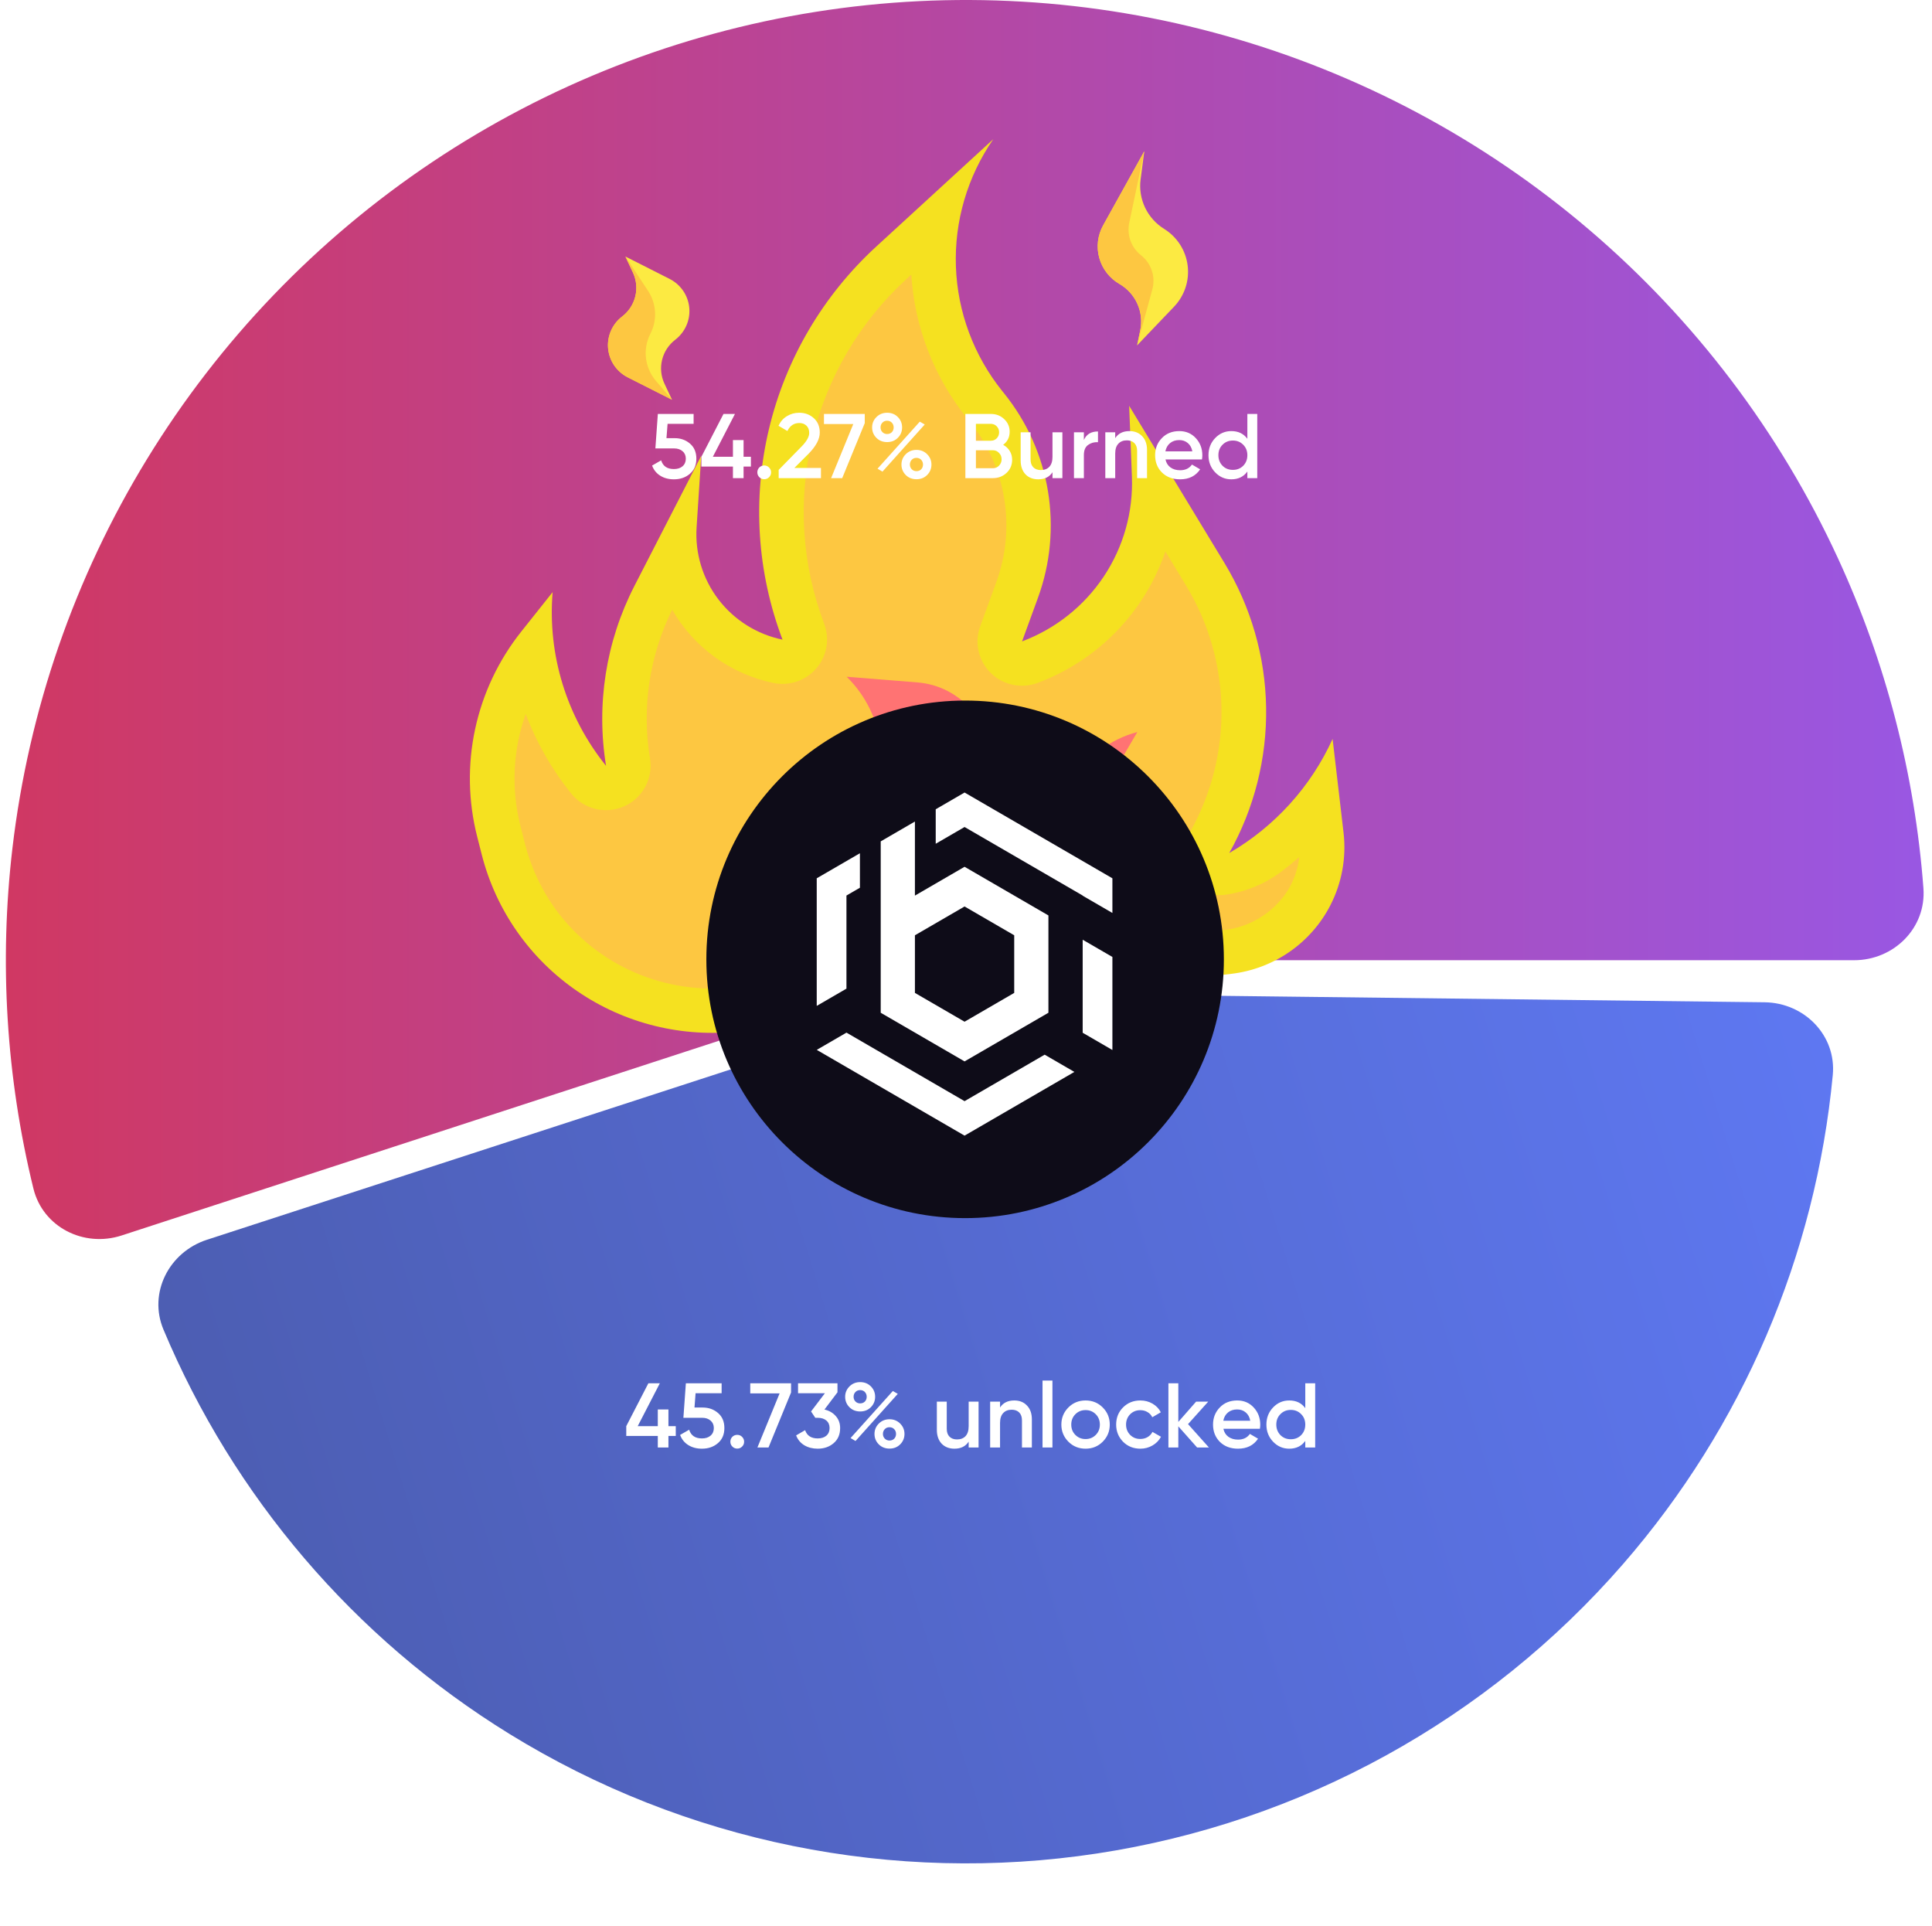 <svg width="295" height="294" viewBox="0 0 295 294" fill="none" xmlns="http://www.w3.org/2000/svg">
<path d="M283.104 146.604C289.179 146.604 294.146 141.672 293.691 135.614C292.382 118.197 287.968 101.125 280.63 85.211C271.753 65.961 258.807 48.866 242.685 35.103C226.563 21.34 207.648 11.237 187.244 5.49C166.841 -0.257 145.433 -1.51 124.498 1.816C103.563 5.142 83.598 12.968 65.98 24.755C48.362 36.542 33.509 52.01 22.446 70.091C11.383 88.173 4.373 108.439 1.899 129.492C-0.147 146.896 0.948 164.496 5.101 181.461C6.545 187.362 12.797 190.511 18.573 188.628L145.839 147.145C146.939 146.786 148.09 146.604 149.248 146.604H283.104Z" fill="url(#paint0_linear_2447_9636)"/>
<g clip-path="url(#clip0_2447_9636)">
<path d="M187.698 130.238C191.511 123.444 193.452 115.772 193.324 107.998C193.197 100.225 191.006 92.625 186.973 85.969L172.413 61.96L172.834 72.759C173.046 78.17 171.54 83.513 168.53 88.03C165.519 92.547 161.156 96.009 156.06 97.926L158.497 91.241C160.394 86.04 160.917 80.443 160.014 74.987C159.111 69.531 156.813 64.399 153.34 60.084L153.043 59.714C148.691 54.304 146.207 47.643 145.959 40.715C145.712 33.788 147.714 26.962 151.669 21.247L133.801 37.638C125.673 45.093 119.968 54.79 117.417 65.484C114.866 76.179 115.587 87.383 119.486 97.658C115.589 96.853 112.116 94.677 109.706 91.529C107.295 88.381 106.109 84.473 106.364 80.522L107.072 69.594L96.856 89.488C92.518 97.948 91.006 107.56 92.54 116.926C86.51 109.453 83.591 99.964 84.381 90.408L79.602 96.415C76.134 100.772 73.721 105.863 72.552 111.294C71.382 116.725 71.488 122.349 72.859 127.73L73.564 130.495C75.727 138.976 80.915 146.384 88.164 151.342C95.413 156.299 104.229 158.469 112.974 157.448L188.003 148.683C191.195 148.31 194.246 147.16 196.886 145.334C199.526 143.508 201.672 141.063 203.135 138.215C204.891 134.801 205.592 130.948 205.15 127.141L203.477 112.82C200.16 120.11 194.645 126.198 187.698 130.238Z" fill="#F5E120"/>
<path d="M186.982 136.62C186.102 136.736 185.207 136.65 184.366 136.37C183.526 136.09 182.76 135.622 182.129 135.003C181.223 134.113 180.635 132.953 180.455 131.699C180.276 130.445 180.515 129.166 181.135 128.058L181.757 126.95C184.976 121.195 186.615 114.701 186.507 108.121C186.4 101.54 184.55 95.107 181.144 89.468L177.942 84.189C176.391 88.757 173.838 92.928 170.469 96.398C167.1 99.868 162.999 102.552 158.462 104.255C157.244 104.712 155.921 104.813 154.649 104.546C153.376 104.279 152.208 103.655 151.283 102.747C150.357 101.84 149.713 100.687 149.427 99.426C149.14 98.165 149.223 96.848 149.666 95.631L152.139 88.845C153.633 84.749 154.04 80.341 153.322 76.046C152.604 71.751 150.784 67.714 148.039 64.325L147.727 63.937C142.645 57.66 139.648 49.969 139.148 41.922L138.412 42.598C131.281 49.135 126.274 57.639 124.035 67.019C121.796 76.398 122.426 86.225 125.845 95.238L125.847 95.256C126.277 96.389 126.392 97.617 126.181 98.811C125.97 100.005 125.441 101.121 124.648 102.043C123.855 102.964 122.828 103.658 121.675 104.05C120.521 104.443 119.283 104.52 118.09 104.274C114.865 103.6 111.821 102.255 109.157 100.328C106.493 98.4 104.271 95.934 102.634 93.091C99.149 100.139 97.967 108.091 99.253 115.833C99.494 117.309 99.236 118.824 98.519 120.14C97.803 121.456 96.668 122.5 95.293 123.108C93.918 123.716 92.379 123.854 90.918 123.5C89.457 123.146 88.156 122.321 87.217 121.154C84.272 117.496 81.926 113.398 80.267 109.011C78.314 114.493 78.032 120.424 79.457 126.061L80.057 128.424C80.971 132.208 82.619 135.778 84.909 138.932C88.001 143.119 92.154 146.416 96.945 148.488C101.736 150.56 106.996 151.333 112.189 150.73L186.677 142.027C188.657 141.834 190.568 141.203 192.273 140.181C193.977 139.159 195.43 137.772 196.527 136.12C197.538 134.521 198.176 132.717 198.395 130.841C197.513 131.618 196.6 132.361 195.657 133.071C193.121 134.979 190.132 136.202 186.982 136.62Z" fill="#FDC741"/>
<path d="M173.37 126.847C171.818 125.32 170.821 123.324 170.535 121.171C170.25 119.018 170.692 116.83 171.793 114.953L173.663 111.762C171.626 112.298 169.715 113.228 168.039 114.498C166.362 115.768 164.953 117.354 163.892 119.164C162.831 120.975 162.139 122.975 161.855 125.05C161.571 127.126 161.701 129.236 162.238 131.26L158.071 129.39C155.775 128.362 153.864 126.64 152.609 124.471C151.354 122.301 150.817 119.792 151.076 117.3C151.241 115.72 151.086 114.124 150.622 112.604C150.157 111.085 149.393 109.674 148.372 108.453C147.352 107.232 146.096 106.227 144.679 105.495C143.262 104.764 141.712 104.321 140.12 104.193L129.284 103.325C132.205 106.196 134.045 109.979 134.496 114.04C134.948 118.101 133.984 122.196 131.765 125.639L129.028 129.889C128.225 131.162 127.611 132.543 127.205 133.991C123.102 130.524 120.474 125.64 119.85 120.32L116.558 127.992C115.352 130.8 114.828 133.85 115.028 136.895C115.227 139.94 116.146 142.894 117.708 145.519C119.599 148.698 122.364 151.275 125.678 152.946C128.992 154.616 132.718 155.313 136.418 154.953L155.202 152.636C159.552 152.091 163.692 150.451 167.227 147.87C170.763 145.289 173.578 141.853 175.404 137.888C176.244 136.061 176.499 134.022 176.135 132.047C175.771 130.072 174.806 128.257 173.37 126.847Z" fill="#FF7373"/>
<path d="M135.688 148.227C132.64 148.507 129.595 147.687 127.109 145.916C124.622 144.146 122.862 141.544 122.148 138.586C122.357 138.773 122.569 138.96 122.784 139.141C123.648 139.874 124.684 140.379 125.796 140.611C126.908 140.843 128.061 140.795 129.15 140.47C130.238 140.145 131.229 139.554 132.03 138.752C132.831 137.949 133.417 136.96 133.735 135.875C133.962 135.05 134.306 134.262 134.757 133.533L137.496 129.281C140.929 123.92 142.151 117.452 140.907 111.224C142.031 111.627 142.98 112.404 143.595 113.423C144.21 114.442 144.453 115.641 144.283 116.818L144.248 117.049C143.909 119.726 144.107 122.441 144.832 125.039C145.556 127.637 146.792 130.066 148.467 132.184C150.143 134.302 152.225 136.069 154.593 137.38C156.961 138.692 159.568 139.523 162.263 139.826L165.711 140.231C162.704 143.38 158.691 145.392 154.359 145.923L135.688 148.227Z" fill="#EF5350"/>
<path d="M173.619 52.738L174.103 50.443C174.389 49.077 174.236 47.657 173.666 46.384C173.095 45.111 172.136 44.049 170.924 43.349C169.417 42.478 168.313 41.054 167.849 39.383C167.385 37.712 167.597 35.925 168.44 34.406L174.724 23.094L174.162 27.392C173.97 28.861 174.206 30.353 174.842 31.692C175.478 33.031 176.488 34.159 177.75 34.944C178.729 35.551 179.558 36.367 180.18 37.333C180.801 38.299 181.199 39.391 181.343 40.529C181.488 41.667 181.376 42.823 181.016 43.914C180.655 45.004 180.056 46.002 179.26 46.834L173.619 52.738ZM102.612 61.033L101.461 58.586C100.926 57.45 100.797 56.165 101.095 54.944C101.393 53.723 102.101 52.64 103.102 51.872C103.844 51.303 104.43 50.558 104.805 49.704C105.18 48.851 105.332 47.917 105.246 46.99C105.161 46.063 104.841 45.173 104.316 44.403C103.791 43.632 103.079 43.007 102.245 42.584L95.489 39.162L96.641 41.609C97.176 42.746 97.304 44.031 97.005 45.252C96.706 46.473 95.997 47.557 94.995 48.324C94.253 48.892 93.668 49.638 93.293 50.492C92.919 51.345 92.767 52.279 92.853 53.205C92.938 54.132 93.258 55.022 93.782 55.792C94.306 56.563 95.019 57.188 95.852 57.611L102.612 61.033Z" fill="#FCEA42"/>
<path d="M173.619 52.738L174.103 50.443C174.389 49.077 174.236 47.657 173.665 46.384C173.095 45.111 172.136 44.049 170.924 43.349C169.417 42.478 168.313 41.054 167.849 39.383C167.385 37.712 167.597 35.925 168.44 34.406L174.724 23.094L172.423 34.033C172.232 34.941 172.3 35.884 172.617 36.756C172.935 37.627 173.49 38.393 174.221 38.968C174.992 39.574 175.566 40.391 175.874 41.319C176.181 42.247 176.208 43.244 175.95 44.188L173.619 52.738ZM102.612 61.033L100.148 58.143C99.311 57.162 98.785 55.956 98.635 54.678C98.486 53.399 98.72 52.105 99.309 50.957C99.836 49.932 100.082 48.787 100.02 47.638C99.958 46.488 99.592 45.376 98.958 44.414L95.489 39.162L96.641 41.609C97.176 42.746 97.304 44.031 97.005 45.252C96.706 46.473 95.997 47.557 94.995 48.324C94.253 48.892 93.668 49.638 93.293 50.492C92.919 51.345 92.767 52.279 92.853 53.205C92.938 54.132 93.258 55.022 93.782 55.792C94.306 56.563 95.019 57.188 95.852 57.611L102.612 61.033Z" fill="#FDC741"/>
</g>
<g filter="url(#filter0_d_2447_9636)">
<path d="M101.764 66.896H102.996C103.93 66.896 104.718 67.176 105.362 67.736C106.006 68.287 106.328 69.052 106.328 70.032C106.328 71.012 105.997 71.782 105.334 72.342C104.681 72.902 103.869 73.182 102.898 73.182C102.105 73.182 101.414 73 100.826 72.636C100.238 72.272 99.819 71.754 99.567 71.082L100.952 70.284C101.223 71.171 101.872 71.614 102.898 71.614C103.449 71.614 103.888 71.474 104.214 71.194C104.55 70.905 104.718 70.517 104.718 70.032C104.718 69.556 104.555 69.178 104.228 68.898C103.902 68.609 103.468 68.464 102.926 68.464H100.07L100.448 63.2H105.908V64.712H101.932L101.764 66.896ZM113.537 69.738H114.657V71.236H113.537V73H111.913V71.236H107.097V69.738L110.471 63.2H112.221L108.847 69.738H111.913V67.19H113.537V69.738ZM116.688 71.068C116.978 71.068 117.225 71.171 117.43 71.376C117.636 71.581 117.738 71.829 117.738 72.118C117.738 72.407 117.636 72.655 117.43 72.86C117.225 73.065 116.978 73.168 116.688 73.168C116.399 73.168 116.152 73.065 115.946 72.86C115.741 72.655 115.638 72.407 115.638 72.118C115.638 71.829 115.736 71.581 115.932 71.376C116.138 71.171 116.39 71.068 116.688 71.068ZM125.353 73H118.899V71.74L122.315 68.254C123.146 67.423 123.561 66.705 123.561 66.098C123.561 65.631 123.421 65.263 123.141 64.992C122.861 64.721 122.497 64.586 122.049 64.586C121.228 64.586 120.621 64.992 120.229 65.804L118.871 65.006C119.17 64.362 119.599 63.872 120.159 63.536C120.719 63.191 121.344 63.018 122.035 63.018C122.903 63.018 123.64 63.289 124.247 63.83C124.863 64.381 125.171 65.118 125.171 66.042C125.171 67.031 124.616 68.095 123.505 69.234L121.293 71.446H125.353V73ZM125.812 64.74V63.2H132.042V64.6L128.598 73H126.904L130.292 64.74H125.812ZM137.085 63.662C137.524 64.101 137.743 64.633 137.743 65.258C137.743 65.883 137.524 66.415 137.085 66.854C136.656 67.283 136.114 67.498 135.461 67.498C134.798 67.498 134.252 67.283 133.823 66.854C133.384 66.415 133.165 65.883 133.165 65.258C133.165 64.642 133.384 64.115 133.823 63.676C134.262 63.237 134.808 63.018 135.461 63.018C136.114 63.018 136.656 63.233 137.085 63.662ZM135.447 66.266C135.746 66.266 135.988 66.173 136.175 65.986C136.362 65.79 136.455 65.547 136.455 65.258C136.455 64.969 136.362 64.726 136.175 64.53C135.988 64.334 135.746 64.236 135.447 64.236C135.158 64.236 134.92 64.334 134.733 64.53C134.546 64.726 134.453 64.969 134.453 65.258C134.453 65.538 134.546 65.776 134.733 65.972C134.929 66.168 135.167 66.266 135.447 66.266ZM134.747 72.006L133.991 71.558L140.445 64.376L141.201 64.81L134.747 72.006ZM139.941 73.168C139.278 73.168 138.732 72.953 138.303 72.524C137.864 72.085 137.645 71.553 137.645 70.928C137.645 70.312 137.864 69.785 138.303 69.346C138.742 68.907 139.288 68.688 139.941 68.688C140.585 68.688 141.126 68.907 141.565 69.346C142.004 69.785 142.223 70.312 142.223 70.928C142.223 71.553 142.004 72.085 141.565 72.524C141.136 72.953 140.594 73.168 139.941 73.168ZM139.927 71.936C140.226 71.936 140.468 71.843 140.655 71.656C140.842 71.46 140.935 71.217 140.935 70.928C140.935 70.639 140.842 70.396 140.655 70.2C140.468 70.004 140.226 69.906 139.927 69.906C139.638 69.906 139.4 70.004 139.213 70.2C139.026 70.396 138.933 70.639 138.933 70.928C138.933 71.208 139.026 71.446 139.213 71.642C139.409 71.838 139.647 71.936 139.927 71.936ZM153.172 67.918C153.601 68.142 153.937 68.455 154.18 68.856C154.422 69.248 154.544 69.696 154.544 70.2C154.544 71.003 154.259 71.67 153.69 72.202C153.12 72.734 152.425 73 151.604 73H147.404V63.2H151.296C152.098 63.2 152.775 63.461 153.326 63.984C153.886 64.507 154.166 65.151 154.166 65.916C154.166 66.756 153.834 67.423 153.172 67.918ZM151.296 64.712H149.014V67.288H151.296C151.65 67.288 151.949 67.167 152.192 66.924C152.434 66.672 152.556 66.364 152.556 66C152.556 65.636 152.434 65.333 152.192 65.09C151.949 64.838 151.65 64.712 151.296 64.712ZM149.014 71.488H151.604C151.977 71.488 152.29 71.357 152.542 71.096C152.803 70.825 152.934 70.499 152.934 70.116C152.934 69.733 152.803 69.411 152.542 69.15C152.29 68.879 151.977 68.744 151.604 68.744H149.014V71.488ZM160.705 69.752V66H162.217V73H160.705V72.104C160.239 72.823 159.515 73.182 158.535 73.182C157.723 73.182 157.07 72.925 156.575 72.412C156.09 71.889 155.847 71.185 155.847 70.298V66H157.359V70.144C157.359 70.667 157.499 71.068 157.779 71.348C158.059 71.628 158.442 71.768 158.927 71.768C159.478 71.768 159.912 71.6 160.229 71.264C160.547 70.919 160.705 70.415 160.705 69.752ZM165.498 66V67.176C165.88 66.308 166.599 65.874 167.654 65.874V67.512C167.084 67.475 166.58 67.615 166.142 67.932C165.712 68.24 165.498 68.753 165.498 69.472V73H163.986V66H165.498ZM172.453 65.818C173.265 65.818 173.913 66.079 174.399 66.602C174.893 67.115 175.141 67.815 175.141 68.702V73H173.629V68.856C173.629 68.333 173.489 67.932 173.209 67.652C172.929 67.372 172.546 67.232 172.061 67.232C171.51 67.232 171.076 67.405 170.759 67.75C170.441 68.086 170.283 68.585 170.283 69.248V73H168.771V66H170.283V66.896C170.749 66.177 171.473 65.818 172.453 65.818ZM183.531 70.144H177.959C178.071 70.667 178.323 71.073 178.715 71.362C179.116 71.651 179.611 71.796 180.199 71.796C180.992 71.796 181.594 71.507 182.005 70.928L183.251 71.656C182.569 72.673 181.547 73.182 180.185 73.182C179.055 73.182 178.136 72.837 177.427 72.146C176.727 71.446 176.377 70.564 176.377 69.5C176.377 68.464 176.722 67.591 177.413 66.882C178.094 66.173 178.981 65.818 180.073 65.818C181.09 65.818 181.93 66.177 182.593 66.896C183.255 67.615 183.587 68.487 183.587 69.514C183.587 69.701 183.568 69.911 183.531 70.144ZM177.945 68.912H182.061C181.958 68.361 181.725 67.937 181.361 67.638C181.006 67.339 180.572 67.19 180.059 67.19C179.499 67.19 179.032 67.344 178.659 67.652C178.285 67.96 178.047 68.38 177.945 68.912ZM190.461 66.994V63.2H191.973V73H190.461V71.992C189.892 72.785 189.075 73.182 188.011 73.182C187.05 73.182 186.228 72.827 185.547 72.118C184.866 71.409 184.525 70.536 184.525 69.5C184.525 68.464 184.866 67.591 185.547 66.882C186.228 66.173 187.05 65.818 188.011 65.818C189.075 65.818 189.892 66.21 190.461 66.994ZM186.667 71.11C187.087 71.53 187.614 71.74 188.249 71.74C188.884 71.74 189.411 71.53 189.831 71.11C190.251 70.681 190.461 70.144 190.461 69.5C190.461 68.856 190.251 68.324 189.831 67.904C189.411 67.475 188.884 67.26 188.249 67.26C187.614 67.26 187.087 67.475 186.667 67.904C186.247 68.324 186.037 68.856 186.037 69.5C186.037 70.135 186.247 70.671 186.667 71.11Z" fill="white"/>
</g>
<path d="M31.59 189.285C25.812 191.164 22.61 197.393 24.96 202.996C35.654 228.491 54.079 250.11 77.767 264.717C104.588 281.254 136.411 287.726 167.56 282.977C198.709 278.229 227.158 262.568 247.833 238.79C266.093 217.789 277.239 191.661 279.85 164.138C280.424 158.09 275.511 153.097 269.436 153.025L149.339 151.601C148.14 151.586 146.947 151.768 145.807 152.139L31.59 189.285Z" fill="url(#paint1_linear_2447_9636)"/>
<path d="M102.065 217.738H103.185V219.236H102.065V221H100.441V219.236H95.625V217.738L98.999 211.2H100.749L97.375 217.738H100.441V215.19H102.065V217.738ZM106.042 214.896H107.274C108.207 214.896 108.996 215.176 109.64 215.736C110.284 216.287 110.606 217.052 110.606 218.032C110.606 219.012 110.274 219.782 109.612 220.342C108.958 220.902 108.146 221.182 107.176 221.182C106.382 221.182 105.692 221 105.104 220.636C104.516 220.272 104.096 219.754 103.844 219.082L105.23 218.284C105.5 219.171 106.149 219.614 107.176 219.614C107.726 219.614 108.165 219.474 108.492 219.194C108.828 218.905 108.996 218.517 108.996 218.032C108.996 217.556 108.832 217.178 108.506 216.898C108.179 216.609 107.745 216.464 107.204 216.464H104.348L104.726 211.2H110.186V212.712H106.21L106.042 214.896ZM112.571 219.068C112.861 219.068 113.108 219.171 113.313 219.376C113.519 219.581 113.621 219.829 113.621 220.118C113.621 220.407 113.519 220.655 113.313 220.86C113.108 221.065 112.861 221.168 112.571 221.168C112.282 221.168 112.035 221.065 111.829 220.86C111.624 220.655 111.521 220.407 111.521 220.118C111.521 219.829 111.619 219.581 111.815 219.376C112.021 219.171 112.273 219.068 112.571 219.068ZM114.558 212.74V211.2H120.788V212.6L117.344 221H115.65L119.038 212.74H114.558ZM127.875 212.572L125.887 215.204C126.615 215.372 127.194 215.708 127.623 216.212C128.062 216.707 128.281 217.313 128.281 218.032C128.281 219.012 127.95 219.782 127.287 220.342C126.634 220.902 125.822 221.182 124.851 221.182C124.086 221.182 123.409 221.009 122.821 220.664C122.233 220.309 121.813 219.805 121.561 219.152L122.933 218.354C123.222 219.194 123.862 219.614 124.851 219.614C125.411 219.614 125.854 219.474 126.181 219.194C126.508 218.905 126.671 218.517 126.671 218.032C126.671 217.547 126.508 217.164 126.181 216.884C125.854 216.604 125.411 216.464 124.851 216.464H124.487L123.843 215.498L125.957 212.712H121.855V211.2H127.875V212.572ZM132.968 211.662C133.406 212.101 133.626 212.633 133.626 213.258C133.626 213.883 133.406 214.415 132.968 214.854C132.538 215.283 131.997 215.498 131.344 215.498C130.681 215.498 130.135 215.283 129.706 214.854C129.267 214.415 129.048 213.883 129.048 213.258C129.048 212.642 129.267 212.115 129.706 211.676C130.144 211.237 130.69 211.018 131.344 211.018C131.997 211.018 132.538 211.233 132.968 211.662ZM131.33 214.266C131.628 214.266 131.871 214.173 132.058 213.986C132.244 213.79 132.338 213.547 132.338 213.258C132.338 212.969 132.244 212.726 132.058 212.53C131.871 212.334 131.628 212.236 131.33 212.236C131.04 212.236 130.802 212.334 130.616 212.53C130.429 212.726 130.336 212.969 130.336 213.258C130.336 213.538 130.429 213.776 130.616 213.972C130.812 214.168 131.05 214.266 131.33 214.266ZM130.63 220.006L129.874 219.558L136.328 212.376L137.084 212.81L130.63 220.006ZM135.824 221.168C135.161 221.168 134.615 220.953 134.186 220.524C133.747 220.085 133.528 219.553 133.528 218.928C133.528 218.312 133.747 217.785 134.186 217.346C134.624 216.907 135.17 216.688 135.824 216.688C136.468 216.688 137.009 216.907 137.448 217.346C137.886 217.785 138.106 218.312 138.106 218.928C138.106 219.553 137.886 220.085 137.448 220.524C137.018 220.953 136.477 221.168 135.824 221.168ZM135.81 219.936C136.108 219.936 136.351 219.843 136.538 219.656C136.724 219.46 136.818 219.217 136.818 218.928C136.818 218.639 136.724 218.396 136.538 218.2C136.351 218.004 136.108 217.906 135.81 217.906C135.52 217.906 135.282 218.004 135.096 218.2C134.909 218.396 134.816 218.639 134.816 218.928C134.816 219.208 134.909 219.446 135.096 219.642C135.292 219.838 135.53 219.936 135.81 219.936ZM147.907 217.752V214H149.419V221H147.907V220.104C147.44 220.823 146.717 221.182 145.737 221.182C144.925 221.182 144.271 220.925 143.777 220.412C143.291 219.889 143.049 219.185 143.049 218.298V214H144.561V218.144C144.561 218.667 144.701 219.068 144.981 219.348C145.261 219.628 145.643 219.768 146.129 219.768C146.679 219.768 147.113 219.6 147.431 219.264C147.748 218.919 147.907 218.415 147.907 217.752ZM154.869 213.818C155.681 213.818 156.329 214.079 156.815 214.602C157.309 215.115 157.557 215.815 157.557 216.702V221H156.045V216.856C156.045 216.333 155.905 215.932 155.625 215.652C155.345 215.372 154.962 215.232 154.477 215.232C153.926 215.232 153.492 215.405 153.175 215.75C152.857 216.086 152.699 216.585 152.699 217.248V221H151.187V214H152.699V214.896C153.165 214.177 153.889 213.818 154.869 213.818ZM160.697 221H159.185V210.78H160.697V221ZM168.374 220.118C167.665 220.827 166.792 221.182 165.756 221.182C164.72 221.182 163.848 220.827 163.138 220.118C162.42 219.399 162.06 218.527 162.06 217.5C162.06 216.473 162.42 215.601 163.138 214.882C163.848 214.173 164.72 213.818 165.756 213.818C166.792 213.818 167.665 214.173 168.374 214.882C169.093 215.601 169.452 216.473 169.452 217.5C169.452 218.527 169.093 219.399 168.374 220.118ZM163.572 217.5C163.572 218.135 163.782 218.662 164.202 219.082C164.622 219.502 165.14 219.712 165.756 219.712C166.372 219.712 166.89 219.502 167.31 219.082C167.73 218.662 167.94 218.135 167.94 217.5C167.94 216.865 167.73 216.338 167.31 215.918C166.89 215.498 166.372 215.288 165.756 215.288C165.14 215.288 164.622 215.498 164.202 215.918C163.782 216.338 163.572 216.865 163.572 217.5ZM174.124 221.182C173.069 221.182 172.187 220.827 171.478 220.118C170.778 219.399 170.428 218.527 170.428 217.5C170.428 216.455 170.778 215.582 171.478 214.882C172.187 214.173 173.069 213.818 174.124 213.818C174.805 213.818 175.426 213.981 175.986 214.308C176.546 214.635 176.966 215.073 177.246 215.624L175.944 216.38C175.785 216.044 175.542 215.783 175.216 215.596C174.898 215.4 174.53 215.302 174.11 215.302C173.494 215.302 172.976 215.512 172.556 215.932C172.145 216.361 171.94 216.884 171.94 217.5C171.94 218.116 172.145 218.639 172.556 219.068C172.976 219.488 173.494 219.698 174.11 219.698C174.52 219.698 174.889 219.605 175.216 219.418C175.552 219.222 175.804 218.956 175.972 218.62L177.274 219.362C176.975 219.922 176.541 220.365 175.972 220.692C175.412 221.019 174.796 221.182 174.124 221.182ZM181.403 217.43L184.595 221H182.789L179.919 217.766V221H178.407V211.2H179.919V217.094L182.635 214H184.483L181.403 217.43ZM192.374 218.144H186.802C186.914 218.667 187.166 219.073 187.558 219.362C187.96 219.651 188.454 219.796 189.042 219.796C189.836 219.796 190.438 219.507 190.848 218.928L192.094 219.656C191.413 220.673 190.391 221.182 189.028 221.182C187.899 221.182 186.98 220.837 186.27 220.146C185.57 219.446 185.22 218.564 185.22 217.5C185.22 216.464 185.566 215.591 186.256 214.882C186.938 214.173 187.824 213.818 188.916 213.818C189.934 213.818 190.774 214.177 191.436 214.896C192.099 215.615 192.43 216.487 192.43 217.514C192.43 217.701 192.412 217.911 192.374 218.144ZM186.788 216.912H190.904C190.802 216.361 190.568 215.937 190.204 215.638C189.85 215.339 189.416 215.19 188.902 215.19C188.342 215.19 187.876 215.344 187.502 215.652C187.129 215.96 186.891 216.38 186.788 216.912ZM199.305 214.994V211.2H200.817V221H199.305V219.992C198.736 220.785 197.919 221.182 196.855 221.182C195.894 221.182 195.072 220.827 194.391 220.118C193.71 219.409 193.369 218.536 193.369 217.5C193.369 216.464 193.71 215.591 194.391 214.882C195.072 214.173 195.894 213.818 196.855 213.818C197.919 213.818 198.736 214.21 199.305 214.994ZM195.511 219.11C195.931 219.53 196.458 219.74 197.093 219.74C197.728 219.74 198.255 219.53 198.675 219.11C199.095 218.681 199.305 218.144 199.305 217.5C199.305 216.856 199.095 216.324 198.675 215.904C198.255 215.475 197.728 215.26 197.093 215.26C196.458 215.26 195.931 215.475 195.511 215.904C195.091 216.324 194.881 216.856 194.881 217.5C194.881 218.135 195.091 218.671 195.511 219.11Z" fill="white"/>
<circle cx="147.364" cy="146.469" r="39.51" fill="#0E0C18"/>
<path d="M147.281 132.338L139.7 136.737V125.429L134.478 128.459V154.624L147.281 162.052L160.085 154.624V139.767L147.281 132.338ZM154.862 151.594L147.282 155.992L139.701 151.594V142.797L147.282 138.398L154.862 142.797V151.594Z" fill="white"/>
<path d="M129.246 136.727L131.302 135.535V130.27L124.708 134.095V153.576L129.246 150.943V136.727Z" fill="white"/>
<path d="M147.281 168.12L129.25 157.658L124.713 160.291L147.281 173.385L164.048 163.657L159.51 161.025L147.281 168.12Z" fill="white"/>
<path d="M165.316 157.658L165.299 157.668L169.836 160.301L169.854 160.29V146.106L165.316 143.474V157.658Z" fill="white"/>
<path d="M147.282 121L142.877 123.556V125.427V128.821L147.282 126.265L165.317 136.729V136.756L169.854 139.389V134.097L147.282 121Z" fill="white"/>
<defs>
<filter id="filter0_d_2447_9636" x="90.666" y="54.118" width="110.207" height="27.964" filterUnits="userSpaceOnUse" color-interpolation-filters="sRGB">
<feFlood flood-opacity="0" result="BackgroundImageFix"/>
<feColorMatrix in="SourceAlpha" type="matrix" values="0 0 0 0 0 0 0 0 0 0 0 0 0 0 0 0 0 0 127 0" result="hardAlpha"/>
<feOffset/>
<feGaussianBlur stdDeviation="4.45"/>
<feComposite in2="hardAlpha" operator="out"/>
<feColorMatrix type="matrix" values="0 0 0 0 0.296 0 0 0 0 0.247 0 0 0 0 0.247 0 0 0 1 0"/>
<feBlend mode="normal" in2="BackgroundImageFix" result="effect1_dropShadow_2447_9636"/>
<feBlend mode="normal" in="SourceGraphic" in2="effect1_dropShadow_2447_9636" result="shape"/>
</filter>
<linearGradient id="paint0_linear_2447_9636" x1="0.896" y1="148.612" x2="294.104" y2="148.612" gradientUnits="userSpaceOnUse">
<stop stop-color="#D03863"/>
<stop offset="1" stop-color="#9957E3"/>
</linearGradient>
<linearGradient id="paint1_linear_2447_9636" x1="280.445" y1="110.554" x2="14.612" y2="192.605" gradientUnits="userSpaceOnUse">
<stop stop-color="#5F79F5"/>
<stop offset="1" stop-color="#4C5DB1"/>
</linearGradient>
<clipPath id="clip0_2447_9636">
<rect width="145.181" height="144.321" fill="white" transform="translate(54 25.847) rotate(-6.663)"/>
</clipPath>
</defs>
</svg>
